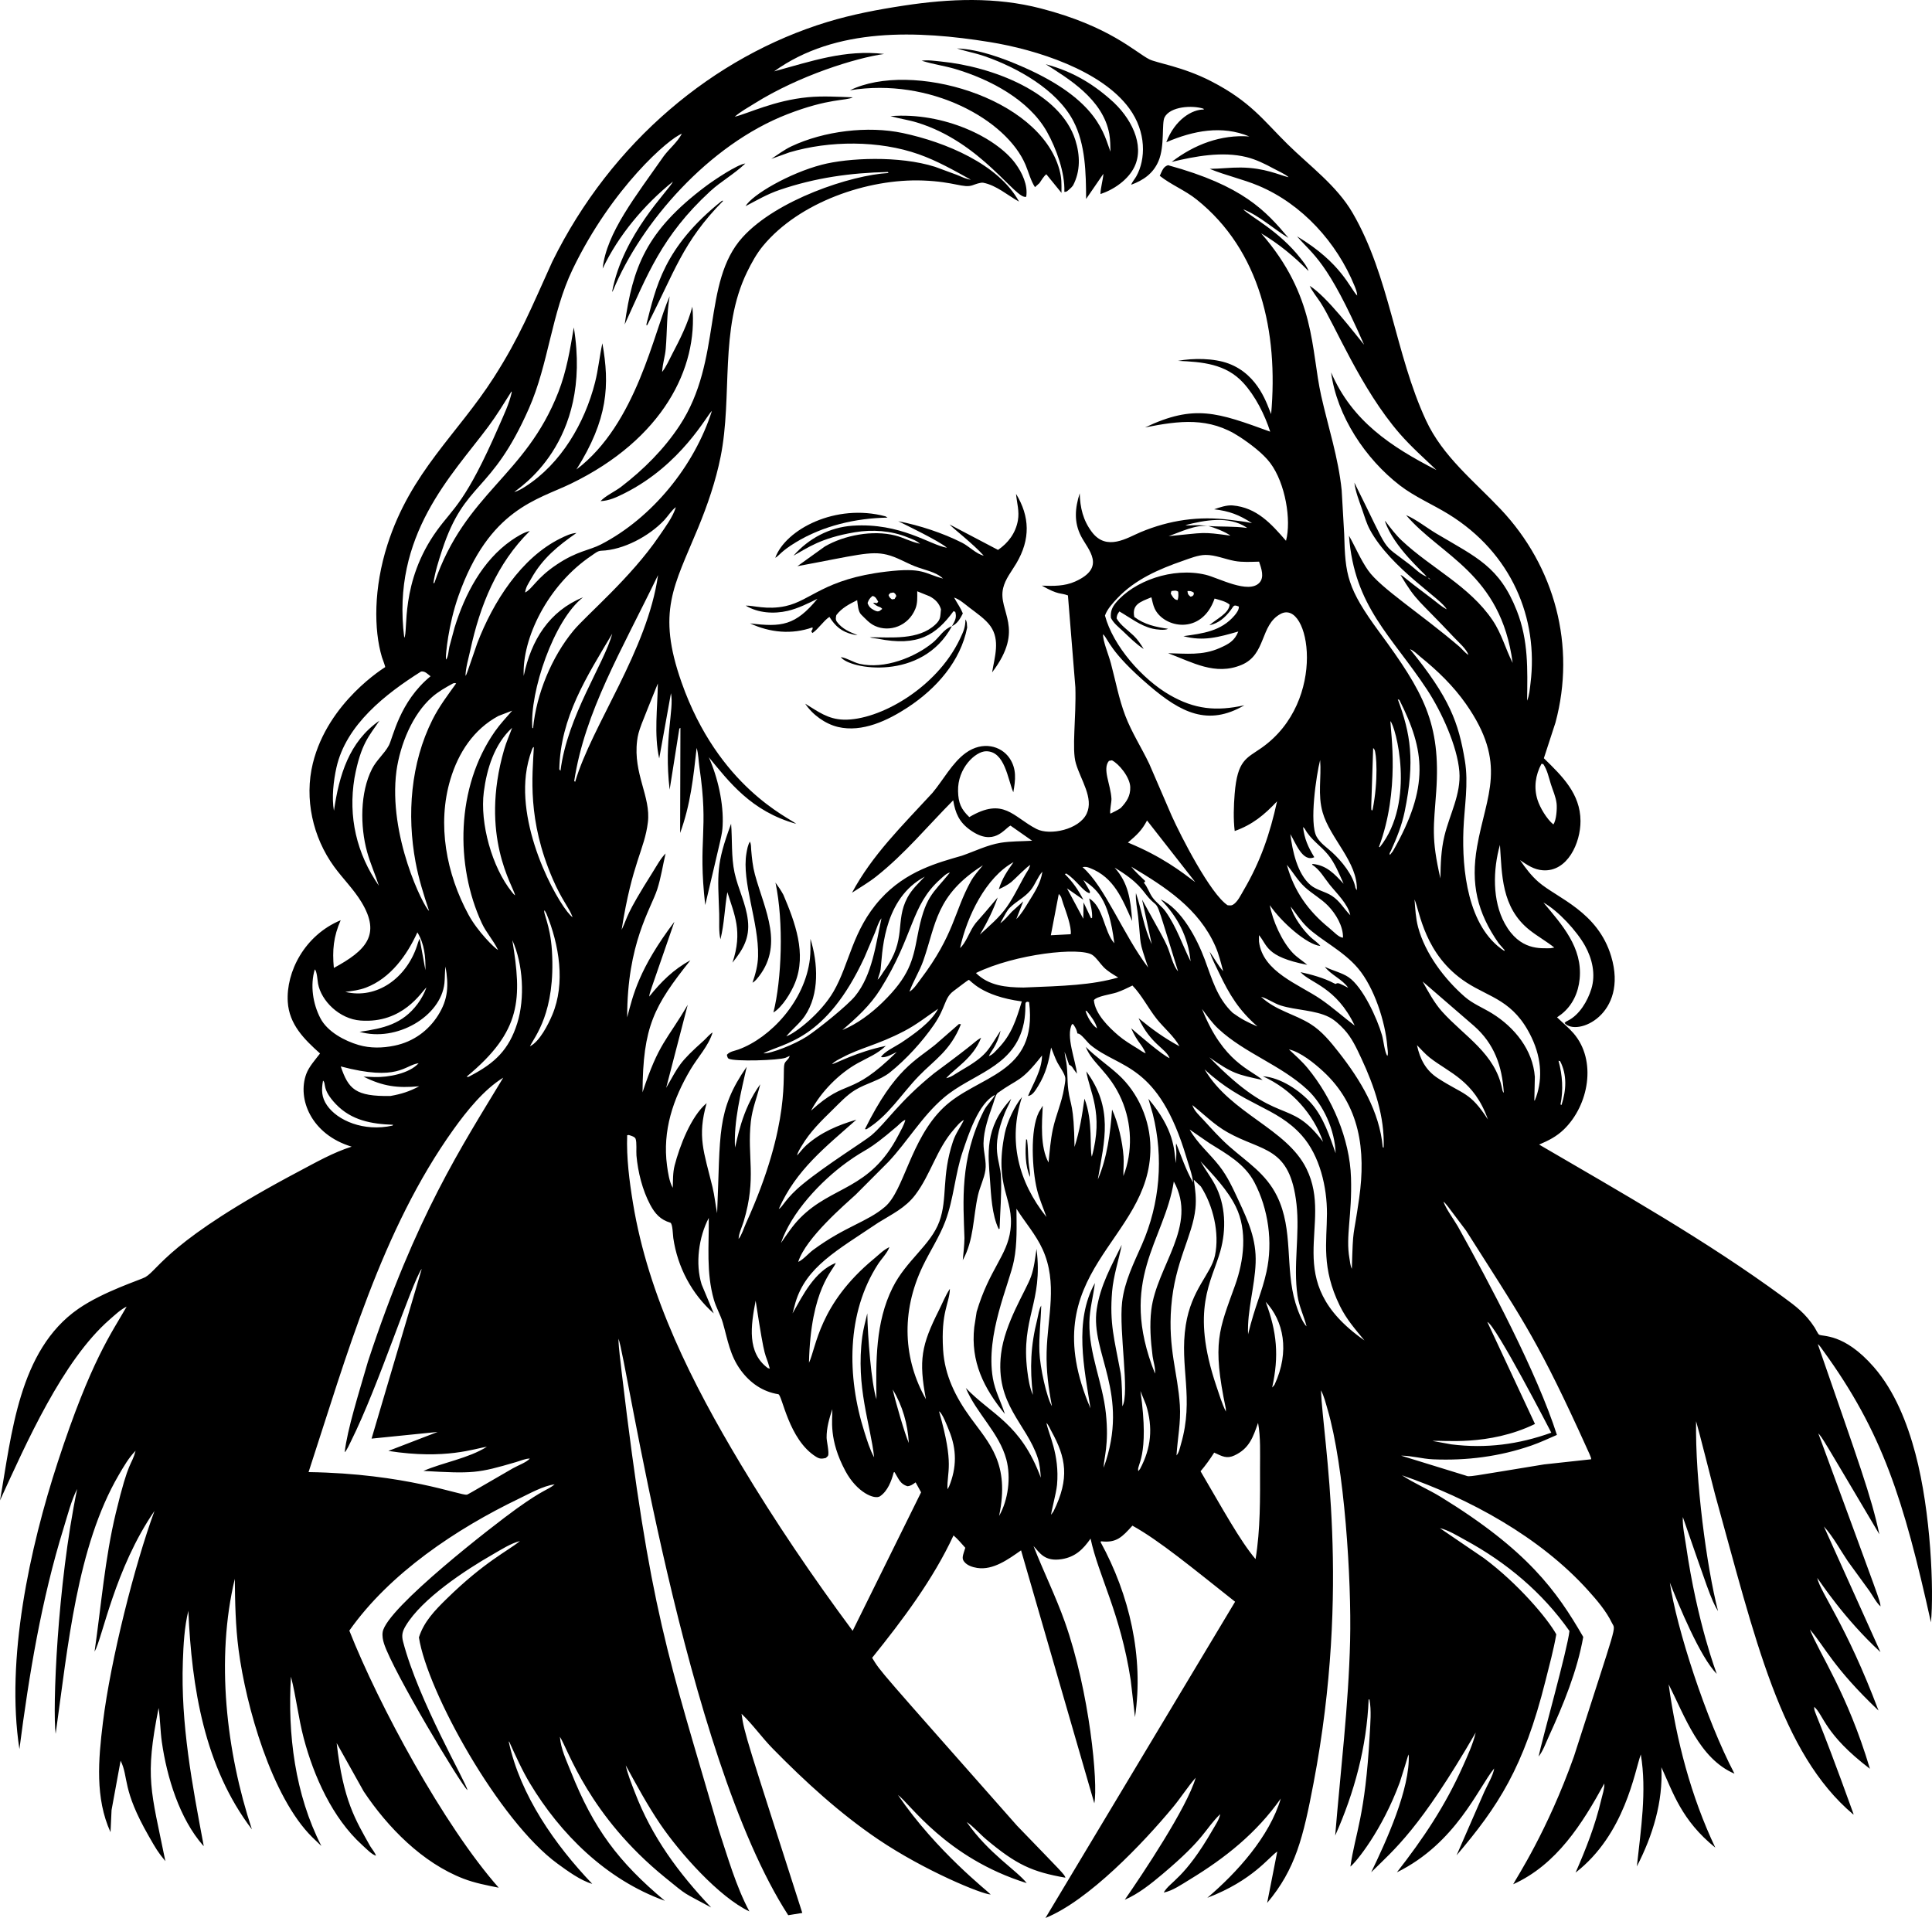 <?xml version="1.0" encoding="utf-8"?>
<svg version="1.1" id="Layer_1" xmlns="http://www.w3.org/2000/svg" xmlns:xlink="http://www.w3.org/1999/xlink" x="0px" y="0px"
	 viewBox="0 0 5000 4963.944" enable-background="new 0 0 5000 4963.944" xml:space="preserve">
<g>
	<path d="M4717.799,3494.884c153.939,211.786,208.558,384.863,279.492,703.916
		c7.714-81.891,0.342-283.816-40.275-436.853c-20.886-78.68-53.553-161.894-107.59-223.868
		c-77.894-89.345-133.447-77.853-141.898-84.041c-2.961-2.164-8.759-14.45-11.15-18.13
		c-24.159-37.155-48.998-55.288-81.564-79.174c-200.283-146.93-417.406-269.386-631.579-394.454
		c24.052-10.194,44.846-20.618,63.829-38.955c64.839-62.634,86.007-178.713,25.219-249.076
		c-12.579-14.558-28.792-27.789-42.635-41.299l11.088-7.957c28.705-22.531,43.946-55.656,47.406-91.618
		c7.814-81.256-45.601-139.903-93.762-197.528c38.327,21.338,86.478,73.848,107.672,111.939
		c18.727,33.654,28.005,73.951,16.29,111.795c-9.582,30.951-30.647,67.191-60.956,82.114
		c-4.513,2.226-4.642,1.938-8.333,6.055c31.882,36.252,165.55-22.17,120.734-172.483
		c-34.583-115.968-139.747-150.679-187.838-192.284c-19.113-16.537-33.752-36.168-48.074-56.833
		c18.871,12.584,35.845,24.695,59.311,26.258c63.514,4.24,97.4-70.816,97.129-127.7
		c-0.329-70.835-47.848-116.385-94.827-162.315l30.077-92.354c53.317-198.35-1.491-403.532-141.856-552.19
		c-69.478-73.576-149.793-136.315-193.241-229.969c-79.79-171.995-93.85-371.219-189.724-536.511
		c-41.217-71.057-110.834-121.392-168.53-178.194c-62.737-61.762-95.478-110.315-198.412-163.227
		c-72.929-37.485-140.885-46.916-159.714-56.625c-36.994-19.076-102.582-85.372-280.084-131.423
		C2576.571-8.569,2457.97-3.528,2339.24,14.482c-66.708,10.119-133.642,22.75-198.242,42.453
		c-292.779,89.299-558.807,309.558-711.683,620.255c-55.673,122.836-84.515,195.217-150.945,299.145
		c-94.013,147.075-215.282,244.737-275.653,433.28c-36.005,112.451-35.39,220.303-14.357,291.002
		c1.069,3.588,8.996,23.79,8.446,25.975c-0.109,0.436-148.075,89.401-187.226,249.236
		c-22.397,91.434-0.077,191.205,54.91,266.883c22.988,31.634,50.993,58.797,71.288,92.518
		c50.461,83.825,11.848,124.622-71.771,169.898c-4.292-45.966-0.936-81.106,17.678-123.479
		c-93.424,38.852-141.698,133.762-136.942,211.207c3.603,58.622,42.563,96.898,83.528,133.678
		c-12.101,15.869-28.648,34.066-35.624,52.932c-23.878,64.554,12.836,156.788,117.465,188.224
		c-47.632,14.928-91.86,40.275-135.842,63.541c-339.075,179.377-362.499,253.224-398.02,274.044
		c-11.671,6.845-108.85,37.173-173.839,82.33C47.938,3494.94,30.212,3713.493,0,3883.19
		c67.323-146.685,162.061-362.222,283.923-468.205c13.015-11.315,28.216-25.99,43.831-33.279
		c-38.738,68.184-91.939,138.169-178.232,402.226C76.609,4007.052,14.399,4294.783,50.245,4526.87
		c24.99-193.009,57.028-386.928,114.716-573.183c10.178-32.858,19.285-69.623,34.754-100.203
		c-52.019,250.896-63.925,570.634-55.697,633.949c31.636-226.025,55.387-485.136,163.136-669.737
		c12.515-21.441,26.155-45.267,43.756-62.971c-11.132,41.614-16.553,17.065-51.217,161.303
		c-28.225,117.439-37.75,239.289-54.99,358.62c19.988-33.179,52.019-214.711,155.103-364.131
		c-50.775,137.789-113.387,384.091-133.539,547.965c-11.75,95.545-20.416,195.398,19.764,283.43l2.669-57.249
		l23.44-127.818c21.822,44.642,2.393,72.314,72.967,195.466c19.177,33.472,23.043,40.448,42.873,64.57
		c-37.357-184.08-53.801-214.445-17.508-396.392c4.292,29.301,4.22,59.089,8.435,88.483
		c12.949,90.338,45.468,197.651,106.86,267.587l1.501,1.023c-29.918-159.113-59.763-315.188-54.032-477.946
		c1.527-43.375,3.907-88.421,14.183-130.691c8.651,198.068,41.237,403.877,164.48,565.622
		c-66.451-200.7-93.968-441.443-44.203-648.435c0.591,61.47,1.804,122.538,9.751,183.602
		c18.895,145.179,85.582,381.342,190.737,485.24l23.59,22.66c-68.338-133.267-87.84-289.702-78.783-438.308
		c13.457,52.304,19.138,106.67,32.981,159.082c26.026,98.553,74.445,206.899,150.904,276.31
		c11.687,10.607,25.191,25.056,36.235,28.067c-2.76-8.425-10.471-17.205-15.17-24.916
		c-37.899-67.832-69.558-116.957-86.658-266.559l69.962,125.057c62.005,93.094,152.107,184.996,258.144,225.811
		c29.501,11.36,60.39,17.174,91.279,23.358c-141.693-160.176-310.762-472.921-386.61-665.337
		c104.459-148.501,277.124-263.714,440.045-342.032c26.72-12.846,62.081-32.884,91.423-36.498
		c-20.288,16.385-25.489,10.642-98.528,62.925c-57.635,41.252-336.768,257.399-346.622,319.254
		c-1.573,9.9,0.493,20.891,3.562,30.298c23.68,72.577,199.273,365.502,215.787,378.848
		c-1.642-17.231-126.738-230.311-166.715-384.806c-4.195-16.213-1.404-26.438,7.001-40.465
		c42.218-70.42,154.471-144.23,225.348-184.78c21.461-12.281,46.187-28.421,70.234-34.513
		c-32.027,26.282-90.872,52.748-190.007,149.824c-29.743,29.126-58.668,58.853-71.406,99.566
		c21.497,139.625,207.178,475.309,359.067,585.886c25.224,18.361,59.691,43.581,89.542,51.95
		c-96.235-100.861-186.152-228.639-216.044-367.513l0.756-1.151c16.902,37.073,33.295,74.126,54.345,109.111
		c77.391,128.608,195.512,248.297,348.827,303.355c-120.437-100.71-184.84-187.191-243.15-333.987
		c-12.411-31.248-26.083-58.815-28.519-90.57c21.64,34.103,75.281,204.102,271.782,363.905
		c62.12,50.524,42.112,35.756,119.686,77.965c-84.895-89.917-153.258-182.07-197.759-298.682
		c-8.595-22.525-18.218-45.493-23.261-69.103c28.483,51.77,55.975,103.041,89.259,152.04
		c50.429,74.229,152.135,188.962,230.622,225.883c-35.022-65.845-56.154-141.24-79.605-211.921
		c-131.18-451.767-177.101-561-250.958-1184.211c-2.827-28.612-7.474-57.311-8.261-86.062
		c19.987,42.556,170.796,1077.276,439.403,1492.074l36.405-5.876c-142.309-444.476-150.247-464.243-157.247-515.451
		c30.904,29.75,52.022,60.841,80.952,90.35c83.476,85.152,173.306,167.378,272.245,234.375
		c119.817,81.119,269.706,142.835,291.655,142.946c-6.232-7.517-140.614-111.524-240.034-257.569
		c29.948,21.016,124.065,162.965,333.231,228.144c-25.204-32.636-98.477-76.273-155.356-158.229
		c17.966,12.034,33.737,30.895,50.474,44.964c78.062,65.623,118.92,84.141,204.992,99.247
		c-1.864-8.302-6.981-12.086-125.115-134.51c-363.385-411.681-351.811-396.5-375.054-434.556
		c78.202-97.037,158.08-203.223,210.61-316.761c11.181,9.402,20.686,21.148,30.498,31.954
		c-6.573,20.853-9.737,27.105-2.95,35.916c7.726,10.024,21.811,14.362,33.685,16.233
		c41.602,6.554,81.471-23.024,113.589-45.488l189.581,654.65c10.168-51.214-12.104-288.629-76.341-469.557
		c-23.698-66.739-55.312-130.321-81.034-196.32c15.996,17.23,28.379,41.169,73.272,33.943
		c34.776-5.598,55.198-25.435,74.393-53.106c20.658,96.675,77.27,192.807,103.879,366.187l11.083,95.855
		c23.122-155.88-14.224-316.468-89.131-453.235l1.496-1.856c40.057,4.842,54.549-11.387,80.983-40.45
		c69.154,38.158,154.253,108.624,265.722,196.875l-490.756,818.481c111.723-45.183,253.268-194.149,329.962-286.643
		c20.511-24.741,37.808-52.299,58.797-76.408c-21.905,76.741-138.115,250.416-183.53,315.903
		c36.014-15.643,68.162-41.582,97.967-66.683c112.105-94.416,107.804-114.609,149.017-154.908
		c-2.632,14.249-12.018,27.527-19.226,40.054c-74.048,128.654-110.358,133.687-126.964,162.84
		c22.603-4.22,47.375-21.539,67.016-33.469c92.642-56.268,173.188-120.622,235.968-209.819
		c-29.331,98.733-113.429,191.672-190.146,256.926c117.54-44.829,159.667-105.82,181.012-119.752l-26.134,132.963
		c73.798-87.556,93.418-170.389,120.03-309.935c97.539-511.488,24.439-884.953,19.174-1016.785
		c7.932,14.589,12.178,32.616,16.866,48.5c44.126,149.481,62.383,441.221,58.597,599.78
		c-4.01,168.145-24.803,336.547-38.636,504.199c49.709-111.404,81.821-230.268,86.612-352.627l2.026,0.473
		c5.562,27.158,2.257,63.192,0.73,90.987c-11.705,212.791-37.244,253.11-49.976,341.343
		c14.418-11.008,82.004-93.436,127.977-218.444c23.292-72.597,19.323-65.259,22.942-71.694
		c4.474,87.65-59.128,226.648-97.068,304.846c61.272-60.451,125.68-111.628,270.533-361.637
		c-7.33,30.477-21.055,59.963-33.825,88.514c-45.493,101.699-102.069,185.982-170.201,273.288
		c153.024-75.264,210.753-219.141,251.78-268.868c-2.544,18.1-17.971,43.226-25.476,60.226l-71.884,164.701
		c107.278-126.324,173.861-226.833,230.062-451.549c10.008-40.024,21.019-79.786,28.011-120.482
		c-22.236-40.471-98.799-131.372-187.576-197.358l-113.672-77.405c21.559,4.76,45.915,20.053,65.459,30.658
		c106.649,57.871,199.882,135.842,269.88,235.495c-5.168,47.981-70.605,279.908-79.893,324.991
		c11.448-14.239,18.758-35.325,26.437-52.083c37.438-81.662,73.35-168.685,89.141-257.527
		c-68.96-119.415-144.226-224.268-368.012-361.91c-32.966-20.274-68.995-35.166-101.257-56.498
		c174.668,60.046,357.387,159.735,481.997,298.178c22.865,25.399,46.567,53.019,61.511,83.954
		c9.801,20.302,16.771-13.52-98.461,346.021c-68.599,193.041-148.565,313.665-157.103,330.342
		c112.504-50.757,178.966-156.686,235.886-260.791c0.858,12.558-5.028,29.439-7.927,41.823
		c-15.57,66.527-39.202,126.46-66.456,188.825c127.897-99.269,152.845-261.764,168.767-305.843
		c16.007,94.179-0.083,195.637-10.179,289.784c40.857-79.122,67.978-166.993,63.444-256.602
		c30.038,64.673,51.572,136.948,139.512,207.978c-62.94-132.594-100.717-277.596-120.729-422.64
		c41.684,82.284,79.425,192.531,170.381,231.26c-73.907-140.654-150.366-378.289-167.24-494.437
		c22.088,56.135,78.479,193.713,121.413,236.082c-0.132-0.443-50.511-130.913-79.528-332.101
		c-3.377-23.44-9.535-50.279-8.286-73.802c60.843,174.618,73.284,215.613,91.12,243.617
		c-29.586-115.448-59.347-338.585-56.828-491.589c3.264,9.206,46.641,179.887,48.994,189.077
		c104.401,376.091,169.807,669.82,357.521,828.434l1.213-0.201c-100.063-277.562-101.841-259.561-102.152-278.089
		c24.986,21.192,25.697,69.952,144.334,160.373c-58.887-196.973-130.738-297.484-155.432-360.691
		c39.775,46.079,59.39,97.415,177.644,209.978c-84.489-224.155-149.685-303.734-158.687-343.296
		c9.228,11.455,68.31,103.898,163.755,192.058l-146.432-325.228c23.878,26.109,42.183,60.817,62.086,90.2
		l56.037,77.045c7.649,10.754,18.521,31.552,28.534,39.612c-2.371-18.232,4.993,4.471-161.123-447.853
		c11.69,12.879,7.37,6.998,158.044,261.291c-21.773-101.016-51.98-181.554-159.406-492.319
		C4709.553,3482.295,4713.949,3489.728,4717.799,3494.884z M4037.519,2746.365
		c18.497,35.633,16.027,75.2,3.701,113.455l-2.642-1.311c7.649-37.505,4.904-76.439-5.151-113.09
		L4037.519,2746.365z M3971.993,2848.228h-1.162l1.321-61.187c-5.032-69.885-52.68-128.347-110.541-164.161
		c-23.116-14.306-50.053-24.988-70.645-42.928c-52.582-45.801-102.604-111.836-120.915-180.23
		c-6.194-23.142-7.443-48.032-9.268-71.833c13.698,30.64,25.413,144.113,134.526,215.006
		c60.998,39.646,122.376,45.856,168.32,141.985C3991.4,2742.977,3992.026,2800.305,3971.993,2848.228z
		 M3849.213,3421.391c21.022,6.207,165.254,286.122,165.523,286.571c-84.735,30.406-169.049,41.489-258.622,30.206
		l-48.86-8.836c24.293-2.869,144.85,14.652,265.254-43.946L3849.213,3421.391z M3721.215,2790.516
		c-31.747-20.593-46.331-49.636-54.149-85.543c10.646,10.743,21.143,22.88,33.012,32.241
		c50.098,39.521,114.861,58.575,150.657,160.182C3804.08,2825.248,3788.514,2834.189,3721.215,2790.516z
		 M3731.938,2617.909c-19.863-22.099-35.937-51.888-50.284-77.749l132.928,114.905
		c52.608,46.259,72.877,103.858,77.2,172.602l-1.429-0.643c-2.123-4.992-1.706-3.192-2.534-7.541
		C3870.094,2726.358,3790.206,2682.725,3731.938,2617.909z M3791.038,1968.307
		c-16.326-97.915-39.031-161.905-141.959-288.098c9.695,3.284,19.75,13.972,27.866,20.531
		c43.802,35.382,84.515,74.85,116.915,121.13c109.296,156.125,52.282,235.101,28.843,369.081
		c-16.912,96.682,0.149,170.582,55.933,250.516l15.596,17.96l-1.285,1.594
		c-94.883-61.855-109.579-210.795-105.621-313.266C3789.651,2087.643,3801.067,2028.492,3791.038,1968.307z
		 M3958.746,2407.257c20.413,16.157,43.432,28.91,63.768,45.154l-10.05,1.753
		c-24.857-0.225-78.96,6.817-118.015-63.778c-32.796-59.27-30.648-140.186-12.599-203.691
		C3887.273,2261.731,3884.654,2348.618,3958.746,2407.257z M3989.25,1976.918l4.662,0.529
		c10.775,15.997,14.044,34.056,19.76,52.16c5.207,16.496,12.753,32.508,14.769,49.857
		c1.496,12.862-0.483,43.751-8.389,54.237c-17.015-13.869-34.498-43.206-40.99-63.685
		C3969.037,2038.382,3973.731,2005.699,3989.25,1976.918z M1263.74,1104.07c21.621-29.028,40.666-60.4,59.999-90.992
		l0.704,2.01c-6.523,29.856-21.081,59.84-33.243,87.799c-86.357,198.518-117.008,210.118-160.285,269.947
		c-96.668,133.668-73.854,263.946-84.71,277.663C1012.403,1384.339,1169.367,1230.797,1263.74,1104.07z
		 M1325.842,2433.212c28.01,61.634,33.012,150.477,12.815,214.98c-21.503,68.677-58.051,103.144-120.467,135.78
		c-4.601,2.298-5.495,4.215-10.579,2.57C1350.848,2668.147,1350.559,2584.689,1325.842,2433.212z M1324.921,2308.812
		c-51.759-64.174-83.224-178.251-72.835-259.162c7.685-59.83,27.363-123.927,73.319-166.078
		c-6.801,18.804-15.051,36.801-20.618,56.057c-64.835,224.175,24.337,354.598,28.283,377.583
		C1329.841,2315.197,1327.292,2311.753,1324.921,2308.812z M1281.14,1892.593
		c-101.707,144.87-103.151,347.877-34.215,496.606c11.471,24.742,28.481,42.039,42.188,69.618
		c-9.176-4.688-53.129-48.154-76.49-91.228c-57.388-105.806-82.042-233.928-46.871-351.007
		c20.577-68.486,60.015-129.051,124.066-163.585l35.726-13.746C1310.554,1856.667,1294.341,1873.795,1281.14,1892.593z
		 M1119.267,1862.578c-56.458,112.376-66.544,245.987-43.823,368.485c8.009,43.18,21.102,84.844,34.991,126.415
		c-14.073-9.97-106.449-194.861-84.432-362.193c9.622-68.265,41.163-146.107,91.845-190.902
		c16.316-14.424,35.654-25.291,54.69-35.654c5.66-1.182,3.002-1.326,7.983,0
		C1158.401,1799.494,1136.395,1828.486,1119.267,1862.578z M917.293,2013.939
		c16.524-89.971,38.788-109.704,64.569-148.622c-78.396,54.163-104.244,140.954-117.624,233.074
		c-6.174-33.922-1.038-77.878,6.313-111.194c24.623-111.589,127.705-191.518,219.354-249.313
		c10.096-1.29,16.398,6.41,24.355,12.348c-80.832,66.186-97.186,159.225-107.975,179.135
		c-11.592,21.405-31.856,37.798-43.391,60.401c-31.275,61.285-30.966,149.043-12.944,214.615
		c8.23,29.928,21.122,58.396,30.586,87.99C922.649,2208.882,900.905,2114.199,917.293,2013.939z M947.164,2556.007
		c63.14-24.073,106.027-83.579,133.005-142.962c18.305,29.692,21.544,63.912,20.793,97.88l-14.944-81.621
		c-3.136,6.045-4.811,12.517-6.945,18.943c-27.47,82.692-103.493,138.551-185.397,118.904
		C912.111,2564.705,929.707,2562.664,947.164,2556.007z M829.385,2635.654
		c-19.724-37.572-27.034-85.511-14.732-126.697c5.639,3.773,7.099,29.563,8.487,37.068
		c8.145,43.931,54.68,91.191,110.181,95.279c109.26,8.066,157.253-74.174,170.34-85.707
		c-5.654,15.421-12.954,29.177-22.778,42.363c-39.258,52.71-88.241,63.464-150.246,72.491
		c95.807,27.431,210.224-40.043,219.514-125.51c1.573-14.507,0.699-28.884,2.786-43.442
		c8.281,48.253,7.603,84.221-19.677,126.995c-24.171,37.904-62.362,67.595-112.551,77.822
		c-30.427,6.359-62.524,6.986-92.529-1.763C891.755,2693.926,847.593,2670.342,829.385,2635.654z M1084.928,2811.386
		c-25.872,13.756-45.981,20.048-74.66,25.183c-90.704,1.391-108.484-17.988-128.399-76.516
		c149.34,39.531,164.441-3.217,201.604-8.327c-24.759,27.198-78.839,36.688-113.862,35.819l-28.848-1.11
		C991.464,2811.684,1028.111,2816.578,1084.928,2811.386z M846.277,2860.683
		c-14.234-20.747-14.732-39.679-10.281-63.86c9.075,7.131-4.328,21.309,33.182,60.734
		c40.101,42.152,92.467,51.657,148.318,53.487l-1.928,2.19C941.545,2929.646,873.278,2900.049,846.277,2860.683z
		 M1327.266,3800.213c-125.102,72.466-116.287,67.624-119.449,68.153c-16.091,2.684-158.961-54.766-409.259-58.396
		c98.101-299.799,189.125-627.427,375.553-887.493c33.696-46.999,78.362-102.763,128.27-133.359
		c-107.552,178.484-226.049,357.151-350.092,734.558c-24.908,86.044-53.197,175.136-60.262,234.601
		c3.871-1.116,14.116-23.883,16.357-28.37c71.881-144.195,155.488-406.033,182.79-445.844l-0.386,2.252
		l-129.19,437.002l171.018-17.298l-127.546,49.138c149.236,23.334,224.279-6.713,254.983-10.744
		c-48.747,30.39-111.872,39.988-164.3,62.519c128.351,7.322,140.779,6.194,239.757-22.916
		c10.708-3.146,24.669-9.242,35.768-9.088C1361.825,3785.276,1340.806,3792.482,1327.266,3800.213z M1484.096,1632.141
		c-56.293,67.936-96.101,164.393-104.449,252.248h-1.933c-7.392-93.098,55.3-279.421,131.159-338.469
		c-87.132,35.437-134.347,110.531-153.495,203.362c-4.629-96.029,61.499-234.984,176.272-311.754
		c7.526-5.027,14.984-11.87,24.289-12.173c57.805-1.897,123.87-37.664,163.025-79.014
		c9.196-9.71,19.606-26.592,30.17-33.716c-7.932,25.929-27.974,52.289-43.288,74.845
		C1632.351,1495.737,1517.668,1591.637,1484.096,1632.141z M1584.433,1640.134
		c-20.351,76.996-116.292,213.356-133.888,354.775l-3.1-3.938
		C1450.539,1856.029,1517.9,1752.294,1584.433,1640.134z M1429.186,2626.869
		c-10.343,24.427-32.678,68.975-57.681,81.05c11.585-24.346,66.827-86.738,56.859-247.606
		c-4.271-68.905-24.901-100.749-18.86-104.136l4.688,8.528C1446.92,2444.747,1464.033,2544.519,1429.186,2626.869z
		 M1361.039,2005.19c2.694-23.004,7.896-43.483,15.674-65.238c1.614-3.357,1.578-4.868,4.92-6.729
		c-3.81,75.497-17.292,188.407,48.629,341.281c24.57,56.973,41.735,72.654,51.703,99.427
		C1454.135,2355.419,1342.189,2166.197,1361.039,2005.19z M1488.492,2023.413l-2.467-1.994
		c27.788-180.229,121.474-335.431,217-533.036C1675.636,1683.533,1531.888,1876.657,1488.492,2023.413z
		 M1608.769,2406.45c27.368-174.764,59.199-206.478,67.957-278.31c8.078-66.211-38.392-125.61-27.892-210.934
		c3.41-27.696,9.935-39.175,53.666-148.288c-0.653,62.668-10.312,132.254,3.526,193.986l30.411-168.818
		c8.707,43.237-18.771,117.913-3.413,249.652l25.07-158.054l2.843-1.912l-0.786,272.091
		c26.746-72.656,34.282-143.718,42.738-220.131c4.729,15.072,4.837,33.922,7.176,49.785
		c24.965,169.148-4.554,184.251,15.056,356.862c42.915-183.486,43.772-181.511,45.056-205.691
		c3.013-56.566-12.676-125.33-35.793-176.858c51.841,62.511,109.221,140.063,226.294,172.422
		c-18.112-15.71-201.486-94.993-296.909-366.398c-64.523-183.522-19.503-248.311,42.815-399.368
		c24.458-59.28,45.745-121.32,58.349-184.275c31.542-157.52-3.742-330.168,68.538-478.296
		c11.458-23.487,24.628-47.524,41.36-67.726c93.279-112.627,270.461-174.401,414.044-168.967
		c82.481,3.139,104.593,20.726,128.492,12.147c6.426-2.308,20.578-7.701,27.337-6.38
		c34.328,6.724,62.632,32.436,92.58,48.845c-53.055-97.004-189.985-153.811-300.615-177.419
		c-91.038-19.429-204.524-5.258-288.509,34.319c-18.079,8.523-35.341,21.518-52.037,32.539l46.542-16.768
		c103.73-31.002,232.57-31.506,335.051,4.786c47.668,16.876,90.822,41.422,134.845,65.834
		c-12.625-1.743-23.965-7.572-35.675-12.358l-56.936-21.019c-93.251-29.457-225.306-23.146-293.269-5.393
		c-84.629,22.116-180.082,77.779-197.225,107.287c29.727-15.621,56.124-31.166,88.272-42.131
		c92.143-31.444,182.924-44.182,280.063-46.367l1.609,2.617c-96.5,5.204-290.008,69.287-377.902,166.618
		c-105.477,116.792-51.263,317.659-162.531,486.782c-40.394,61.388-93.3,114.134-151.454,158.748
		c-15.838,12.142-40.234,23.06-53.363,37.114c22.127-0.964,41.287-9.889,62.38-20.505
		c147.148-74.046,213.365-202.928,225.867-213.057c-45.092,141.949-154.399,276.928-287.023,345.527
		c-30.745,15.9-61.524,16.541-115.249,52.644c-52.468,35.243-62.05,62.452-81.189,71.843
		c2.55-15.405,6.824-19.912,16.079-36.358c29.429-52.304,68.626-84.067,116.91-117.732
		c-14.357,0.817-28.632,7.809-41.401,14.09c-102.046,50.186-174.4,164.622-215.19,270.739
		c-28.904,83.553-27.181,80.73-30.622,84.921c0.421-21.127,7.962-45.627,12.476-66.507
		c25.003-115.717,68.785-224.315,153.952-308.31c-15.277,3.09-34.945,15.457-47.775,24.397
		c-75,52.232-120.529,139.692-146.833,225.163l-13.586,50.315c-2.118,9.69-2.647,24.875-8.24,32.852
		l-0.704-2.57c-0.839-9.358,6.07-87.12,32.421-161.925c79.422-225.385,204.479-248.737,291.069-290.694
		c238.128-115.417,329.527-299.712,314.268-458.181c-11.396,43.442-31.244,82.983-52.022,122.513
		c-8.101,15.411-15.457,32.848-26.206,46.526c1.898-25.827,7.71-39.337,9.438-60.468
		c3.732-45.657,2.37-90.133,10.086-135.477c-40.685,91.075-85.391,330.667-241.294,448.383
		c82.006-130.272,86.372-218.818,67.176-326.723c-7.367,33.727-10.451,67.731-18.994,101.452
		c-26.515,104.675-87.948,210.276-180.569,269.51c-8.867,5.67-18.382,11.324-28.55,14.183
		c7.332-8.322,203.482-124.975,154.178-426.109c-9.602,57.203-18.716,112.9-39.962,167.369
		c-85.336,218.726-240.429,259.362-321.012,494.303h-2.421c4.22-28.632,13.53-57.902,22.572-85.429
		c59.412-180.792,126.264-143.284,224.788-366.819c50.829-115.301,58.036-245.679,113.055-359.946
		c101.971-211.761,249.985-339.336,282.644-350.814c-12.656,23.157-31.528,37.587-46.706,57.694
		c-71.519,102.578-148.947,199.208-158.234,291.233c40.677-85.995,107.739-165.503,181.809-225.101
		c-8.94,21.325-129.825,136.118-157.499,285.558c2.534-3.28,1.897-1.974,3.285-5.331
		c71.124-172.391,246.047-375.386,450.614-454.646c108.528-42.057,152.507-34.307,169.101-43.603
		c-38.446-1.414-77.945-3.938-116.334-0.266c-86.906,8.311-153.893,41.928-189.267,50.459
		c15.062-13.274,34.138-23.616,51.142-34.278c115.421-72.372,262.205-117.873,335.586-128.182
		c-101.478-11.938-188.486,18.917-284.741,45.048c159.463-115.002,372.561-105.739,557.562-75.908
		c122.315,19.723,289.934,73.567,361.601,171.811c44.456,60.939,42.944,131.513,18.095,175.896
		c-3.963,7.074-10.579,14.1-13.154,21.652c31.614-11.679,56.925-28.982,70.738-61.378
		c16.541-38.803,7.674-97.963,15.683-113.25c14.656-27.974,70.835-31.769,100.737-22.208l0.771,2.216
		c-30.053-0.746-74.95,25.982-97.098,84.597c70.195-30.114,144.106-44.454,214.913-14.928
		c-73.622-5.451-142.864,21.065-201.075,65.875c60.992-14.753,131.252-27.872,193.472-12.559
		c24.654,6.071,48.254,17.674,70.44,29.784c11.268,6.148,26.386,12.594,36.456,20.326l2.262,2.169
		c-25.082-6.044-61.485-24.565-123.675-25.214c-26.998-0.278-53.559,3.269-80.474,3.393
		c41.309,17.22,85.486,26.504,126.733,43.895c112.638,47.493,202.278,146.704,248.146,259.131
		c3.259,7.988,6.626,16.295,6.873,24.998c-18.196-17.123-39.496-83.971-155.725-153.341
		c42.23,49.193,77.976,62.176,173.557,280.603c-25.178-30.436-97.043-125.71-140.849-152.497
		c7.505,15.622,18.696,28.833,28.154,43.268c36.038,54.999,104.308,223.927,205.202,339.626
		c29.224,33.511,62.663,63.176,94.78,93.865c-117.665-60.272-218.465-126.805-272.63-252.752
		c14.846,112.854,88.956,224.006,178.128,292.637c38.204,29.404,84.885,49.128,125.931,74.439
		c163.113,100.591,232.948,269.814,211.962,437.87c-1.866,14.969-2.997,30.797-8.806,44.82
		c1.095-81.143,3.793-155.618-26.658-232.997c-44.905-114.082-103.744-137.632-207.793-199.43
		c-25.754-15.293-51.472-36.24-78.772-47.976c89.452,105.46,245.273,151.103,275.873,382.544
		c-18.989-37.145-28.108-75.138-52.032-110.52c-60.174-88.987-158.296-134.228-234.74-205.984
		c-16.013-15.031-29.264-32.889-42.671-50.217l-1.198-0.077c23.393,68.158,102.087,134.373,108.037,143.579
		c-18.501-7.493-27.749-18.895-43.524-31.141c-78.946-61.298-46.267-17.303-143.538-212.261
		c2.833,23.394,12.214,46.845,19.894,68.996c6.107,17.606,11.443,36.446,20.31,52.911
		c53.853,100.036,187.997,180.47,198.541,206.092c-15.998-8.978-22.038-15.549-35.953-26.011
		c-88.911-66.719-71.174-56.901-83.517-63.264c42.382,70.901,44.863,61.888,139.261,162.491
		c10.964,11.684,31.84,29.635,36.708,44.82c-8.117-4.868-16.213-14.918-23.312-21.4
		c-102.462-87.424-204.155-151.536-236.431-197.574c-19.338-27.584-32.832-60.303-49.451-89.676
		c13.743,184.409,110.79,259.542,202.257,398.716c37.45,56.977,78.16,146.398,83.42,211.788
		c4.688,58.247-25.276,111.024-38.595,166.31c-8.878,36.868-9.905,72.506-10.446,110.207
		c-24.212-105.032-17.217-134.618-10.883-224.788c12.401-176.679-32.753-257.2-147.064-412.559
		c-83.671-113.713-88.448-148.431-91.084-254.217l-6.508-113.116c-8.605-84.36-34.59-162.228-52.993-244.296
		c-26.952-120.215-13.234-257.724-155.376-420.625c46.331,27.564,84.792,59.614,122.606,97.633
		c-3.84-11.988-12.199-21.919-19.817-31.768c-55.507-71.789-130.103-108.602-149.295-127.905
		c42.311,16.32,78.284,50.731,117.239,73.925c-59.234-70.281-117.413-134.904-311.703-188.183
		c-11.941,3.814-14.478,12.313-21.477,27.507c29.645,23.405,65.402,37.309,95.222,61.125
		c165.237,131.941,211.919,343.411,193.05,555.505c-9.584-20.732-30.7-101.335-110.592-130.948
		c-37.495-13.9-91.249-14.234-130.501-6.801c62.688,2.653,123.701,7.515,168.921,56.808
		c31.419,34.246,55.584,82.53,69.797,126.492c-136.61-49.647-195.774-71.84-323.871-10.996
		c88.827-17.621,165.734-27.666,245.108,24.566c26.093,17.169,59.953,42.327,78.737,67.371
		c39.578,52.753,55.01,148.668,40.872,201.45c-38.389-44.213-75.74-86.088-138.202-91.531
		c-14.861-1.29-33.865,5.007-47.739,10.024c39.319,4.467,64.899,14.44,97.957,35.87
		c-19.472-4.426-37.664-6.029-57.29-8.585c-80.063-10.425-156.487,0.797-230.705,31.753
		c-34.725,14.48-88.026,50.573-126.394-0.231c-22.849-30.252-30.55-63.012-31.48-100.265
		c-12.234,38.317-15.524,74.588,3.645,111.523c18.023,34.728,66.238,80.235-15.376,116.843
		c-27.445,12.317-56.838,11.87-86.262,10.677c44.306,25.306,47.202,17.655,67.469,25.312l19.261,237.968
		c2.426,78.27-9.792,159.917,1.29,196.654c12.439,42.876,46.965,89.846,27.887,130.254
		c-19.477,41.257-95.231,57.248-129.664,39.618c-61.404-31.44-84.633-83.589-174-30.782
		c-21.59-20.726-28.386-36.79-29.136-67.155c-1.474-59.782,45.144-102.976,72.471-103.237
		c48.868-0.47,56.127,72.833,70.517,106.136c5.701-31.47,9.232-60.601-10.055-88.683
		c-21.542-31.352-69.23-44.713-112.941-13.17c-35.058,25.296-58.617,70.615-86.324,103.519
		c-80.112,86.935-155.725,160.719-208.102,258.324c20.948-13.663,43.309-26.658,62.878-42.162
		c73.966-58.622,132.958-130.558,198.998-197.004c5.495,33.218,15.421,56.407,43.699,76.655
		c61.898,44.347,88.457-3.299,104.517-11.201l56.041,39.212c-26.571,1.532-55.265,0.998-81.425,5.238
		c-34.169,5.546-67.551,22.202-100.126,33.439c-61.397,17.885-144.784,39.003-211.299,112.767
		c-72.937,80.899-79.646,167.452-121.171,238.934c-32.954,56.739-98.781,107.953-122.23,115.82
		c15.01-18.305,34.395-32.889,47.832-52.505c38.754-56.586,34.143-137.343,14.712-199.877
		c-0.134,16.994,0.602,34.842-1.373,51.703c-12.804,109.48-101.922,204.476-184.774,234.714
		c-10.836,3.948-22.202,4.786-30.164,13.777c1.064,3.465,1.244,8.045,4.627,9.942
		c14.573,8.168,129.596,4.451,147.377-2.313l10.528-4.791c-1.629,8.723-10.79,12.394-13.391,20.423
		c-7.348,22.67,19.809,149.807-99.772,413.088c-5.505,12.127-10.78,30.154-19.035,40.229
		c0.37-13.998,9.243-32.138,13.309-45.745c33.872-113.279,8.306-166.457,18.392-257.836
		c3.818-34.607,16.079-62.915,24.335-96.697c-48.932,67.094-60.241,147.993-65.304,163.713
		c-3.542-68.08,15.473-143.121,30.293-209.145c-79.145,114.279-67.601,173.108-76.573,379.079
		c-4.493-22.443-6.503-45.036-11.915-67.33c-22.468-92.567-39.948-130.292-15.216-217.508
		c-40.609,33.942-70.096,111.831-82.864,161.39c-4.765,18.501-4.179,38.703-4.765,57.763
		c-8.887-14.887-12.613-40.367-14.913-57.64c-12.024-90.241,15.39-172.047,61.079-249.071
		c18.606-31.358,46.114-60.107,56.879-95.278c-6.569,3.146-16.393,15.092-22.263,20.356
		c-65.228,58.447-63.931,63.915-97.89,122.888l55.8-214.99c-54.243,93.121-74.775,97.898-116.961,226.607
		c0.905-170.464,29.5-223.237,123.839-341.728c-43.673,23.45-75.966,55.785-106.403,93.809
		c1.253-11.086-3.309,4.294,65.043-193.595c-92.525,122.756-106.957,189.795-122.22,247.514
		c-0.299-191.976,61.101-279.842,77.796-331.422c9.633-29.763,14.424-62.287,21.61-92.781
		c-13.026,13.062-22.721,31.491-32.575,47.107C1615.852,2373.499,1626.539,2369.846,1608.769,2406.45z
		 M3702.293,1500.113c-2.997-0.884-4.909-3.115-7.253-5.115C3698.289,1495.733,3699.836,1497.934,3702.293,1500.113z
		 M3598.332,1866.397c12.742,11.418,66.994,207.872-27.609,326.42l-1.856-1.285
		C3623.212,2045.842,3599.061,1896.103,3598.332,1866.397z M3552.392,2095.123l-1.974,3.028
		c-2.693-6.892-2.347,14.748,3.336-162.357l3.187,3.938C3562.266,1948.797,3567.523,2019.231,3552.392,2095.123z
		 M3195.411,2150.784c46.136-16.542,76.234-41.406,109.595-76.829c-18.259,83.774-42.861,155.762-86.509,230.072
		c-7.012,11.931-15.653,30.704-27.903,37.675c-4.544,2.585-8.389,1.419-13.458,1.234
		c-44.542-28.968-121.07-178.723-144.915-231.825l-57.825-133.884c-19.909-41.89-45.565-81.4-62.112-124.826
		c-16.871-44.275-25.003-89.603-37.155-135.066c-6.5-24.319-21.292-58.877-20.444-75.807
		c13.85,12.231,15.317,43.814,119.814,133.149c81.352,69.538,151.696,105.789,245.93,50.639
		c-72.666,16.172-128.882,10.615-193.652-26.849c-70.121-40.563-146.139-126.311-167.107-205.305
		c5.547-16.491,20.603-32.812,32.385-45.252c45.755-48.321,107.508-75.067,169.307-96.476
		c17.966-6.225,39.114-14.964,58.401-15.211c24.962-0.319,50.891,11.057,75.257,15.565
		c20.546,3.799,42.65,2.288,63.48,1.84c6.124,18.026,13.975,40.188,1.028,54.355
		c-28.005,30.632-106.706-12.692-139.261-20.423c-86.091-20.455-186.218,16.648-232.658,72.722
		c-9.972,12.039-14.085,23.291-12.584,38.81c7.079,14.039,18.85,22.865,30.051,33.413
		c17.951,16.902,34.03,33.567,54.849,47.246c-7.582-12.373-15.437-24.32-25.898-34.441
		c-13.971-13.519-35.089-27.846-44.264-44.933c0.977-9.104,2.164-10.697,7.217-17.904
		c27.512,15.889,54.227,37.171,85.825,44.573c9.315,2.179,31.912,5.207,40.116,0.344
		c-31.866-4.652-61.028-10.831-87.388-30.653c-6.557-32.516,15.445-39.077,44.255-50.86
		c2.318,9.515,4.333,20.135,8.435,29.044c23.285,50.527,121.933,70.143,155.119-25.79
		c12.183,3.593,29.522,7.269,38.934,15.828c-1.952,22.432-33.296,36.419-52.546,53.25
		c23.867-4.904,40.718-19.904,55.085-38.703c8.637-11.284,6.79-15.603,21.317-9.659
		c0.581,8.07-5.865,16.825-11.006,22.87c-35.094,41.263-82.314,46.696-132.46,53.723
		c51.914,14.09,91.917,2.267,142.006-12.003c-9.458,24.299-25.286,32.663-48.166,42.774
		c-44.912,19.842-86.365,14.229-133.508,13.396c62.662,23.235,121.798,58.792,190.121,30.2
		c64.449-26.967,47.422-103.123,100.938-131.9c74.602-40.1,123.916,225.399-49.58,346.885
		c-38.995,27.31-62.101,30.966-69.196,118.889C3192.79,2085.551,3191.659,2120.023,3195.411,2150.784z
		 M3498.581,3283.868c-4.123-8.343-4.626-17.987-6.23-27.065c-10.201-57.8,7.031-110.108,4.03-208.852
		c-3.054-100.106-49.056-206.961-112.474-283.806c-14.383-17.431-31.753-32.734-48.197-48.202
		c30.334,6.93,65.757,35.824,88.406,56.674c95.541,87.959,110.978,204.472,93.433,328.219
		C3501.565,3213.582,3501.991,3168.131,3498.581,3283.868z M3383.034,2819.796c43,39.797,71.704,106.485,73.571,164.814
		c-15.668-44.177-31.033-92.446-62.483-128.373c-29.501-33.706-80.232-67.664-125.859-70.707
		c75.195,33.99,131.32,98.531,155.87,169.702c-89.471-119.054-114.12-33.067-294.333-218.825
		c60.468,42.551,71.768,44.321,137.852,58.827c-30.736-27.447-101.871-45.118-156.851-183.988
		c13.242,18.131,26.494,36.77,43.052,52.063C3221.931,2726.203,3314.141,2756.034,3383.034,2819.796z
		 M3190.199,2621.332c-40.296-38.214-53.343-87.244-72.208-137.816c-19.94-53.446-59.815-130.841-114.206-155.792
		c44.105,45.334,70.893,96.6,77.421,160.141c-21.806-43.406-35.814-87.933-64.349-128.301
		c-9.695-13.72-23.692-22.757-33.501-35.947c-9.392-12.636-12.748-26.952-23.404-39.515l2.354-0.73l1.516-3.177
		c-12.424-11.962-25.384-23.59-36.153-37.104c88.231,52.52,174.843,108.217,217.905,206.339
		c8.918,20.33,14.28,42.738,19.981,64.137c-13.052-14.408-23.523-34.585-35.145-50.592
		c6.338,19.004,16.054,37.212,24.659,55.291c26.854,56.443,51.359,96.58,99.304,138.33
		C3230.346,2646.881,3211.152,2636.636,3190.199,2621.332z M3205.806,3107.848
		c-14.846-31.917-28.519-62.591-50.351-90.472c-25.851-33.013-55.532-56.761-76.706-94.076l50.932,35.13
		c44.506,27.8,91.397,53.271,116.714,101.561c36.312,69.258,48.105,155.109,31.285,231.445
		c-12.239,55.561-28.698,84.412-47.694,161.894c-2.514-62.164,17.354-122.868,19.575-184.795
		C3251.741,3207.83,3230.701,3161.35,3205.806,3107.848z M3172.403,3645.546l0.144,7.854
		c-10.085-20.618-17.483-44.902-24.839-66.698c-66.975-198.506-11.899-269.233,10.44-348.38
		c15.956-56.54,14.012-120.436-14.157-172.807c-11.15-20.732-25.615-39.453-37.176-60.025
		c32.971,35.572,69.695,73.39,91.295,117.136c30.735,62.236,21.112,140.144-1.666,203.666
		C3154.953,3441.979,3136.475,3474.251,3172.403,3645.546z M3026.907,2738.648
		c-17.165-6.359-85.724-65.346-99.535-77.529c17.795,39.589,25.276,37.002,37.783,64.796
		c-6.729-1.928-15.386-8.688-21.482-12.44c-16.681-10.255-33.866-20.444-48.819-33.151
		c-25.862-21.981-60.879-56.555-63.886-91.69c7.094-10.44,45.493-15.385,58.858-19.991
		c14.157-4.873,27.538-11.345,40.944-17.971c24.479,25.24,41.283,59.542,63.464,87.239
		c17.977,22.443,44.917,44.923,58.273,69.977c-39.144-21.013-70.573-43.808-105.925-72.784
		C2978.075,2703.341,3016.825,2712.593,3026.907,2738.648z M2268.224,3621.401
		c-13.501-42.671-22.544-160.651-23.667-222.248c-4.662,20.002-10.245,39.695-12.959,60.102
		c-17.412,130.927,21.825,228.283,30.627,312.592c-11.104-20.248-18.151-43.833-25.157-65.803
		c-45.686-143.292-46.592-307.922,35.238-434.303c8.749-13.504,24.505-29.398,29.455-44.131
		c-16.69,8.32-25.034,17.9-40.209,30.442c-142.249,117.64-148.738,228.573-167.929,268.945
		c4.35-192.614,62.981-238.517,69.366-258.443c-55.157,22.325-84.458,82.582-111.867,130.599l7.67-28.602
		c27.728-91.743,106.056-133.483,214.209-206.184c35.217-21.873,70.034-38.009,95.787-71.993
		c39.628-52.294,55.352-118.626,99.648-168.936c7.809-8.867,15.586-19.374,26.155-24.952
		c-9.325,19.513-21.349,34.739-28.324,55.764c-30.228,91.081-13.34,146.98-35.176,207.048
		c-22.24,61.166-85.71,100.422-121.089,171.419C2265.207,3422.619,2266.955,3523.609,2268.224,3621.401z
		 M2086.725,2964.053c-8.883,7.885-15.751,17.745-23.78,26.448c1.362-8.425,7.536-17.57,11.875-24.89
		c21.821-36.816,50.49-64.503,80.854-94.256c17.683-17.329,35.696-36.842,56.833-49.909
		c29.172-18.033,64.143-24.659,90.971-46.218c41.53-33.372,83.23-78.953,113.389-122.734
		c31.674-45.968,26.291-68.777,50.356-87.182c12.075-9.232,38.939-29.553,39.89-29.352
		c5.309,1.14,31.812,41.695,137.287,55.856c-14.414,47.01-26.114,85.337-61.033,121.48
		c-10.833,11.212-12.934,14.913-24.171,20.326c3.783-11.391,21.281-26.385,30.237-66.127
		c-34.189,52.614-33.513,63.409-104.213,104.279c-14.783,8.544-22.427,15.755-36.451,18.624
		c21.581-24.896,70.667-52.408,90.37-104.856c-23.791,15.005-0.899,2.965-121.285,91.911
		c-92.748,74.686-123.3,127.508-163.045,161.144c-17.355,14.69-116.127,76.012-176.786,125.685
		c-46.308,37.911-52.077,59.807-62.524,64.569c44.877-101.396,120.698-159.92,200.756-230.998
		C2168.319,2912.119,2124.62,2930.419,2086.725,2964.053z M2617.067,2283.007
		c7.331-5.727,44.321-44.111,49.272-43.925l-4.164,10.353c-20.043,31.516-35.202,67.412-56.458,97.715
		c-19.035,27.131-45.565,49.467-69.869,71.756c19.677-32.133,35.504-65.909,46.228-96.261
		c-57.164,68.489-53.389,60.233-62.77,74.527c-10.579,16.121-20.665,44.46-34.636,56.406
		c17.958-82.591,66.809-182.839,138.351-222.263c-16.604,23.543-29.301,42.008-38.081,70.039
		C2596.14,2296.429,2607.388,2290.574,2617.067,2283.007z M2618.579,2359.631
		c-9.165,9.633-18.881,22.402-29.877,29.753c13.547-24.69,17.828-33.418,24.752-40.234
		c16.855-16.583,37.407-25.826,53.312-44.609c12.09-14.27,19.112-36.23,30.951-48.542
		c-4.344,30.026-20.778,53.986-36.338,79.297c-9.242,15.036-18.521,31.121-31.233,43.489l17.976-45.894
		L2618.579,2359.631z M2512.34,2281.151c-43.246,78.413-42.186,137.457-129.797,253.06
		c-7.274,9.592-18.146,26.695-28.905,32.277c10.004-27.594,26.129-52.412,35.953-80.464
		c33.08-94.451,31.893-169.02,154.188-246.635C2532.84,2252.668,2520.673,2266.033,2512.34,2281.151z
		 M2320.78,2722.707c-122.955,120.793-126.269,64.51-221.847,151.819c25.707-48.67,72.491-96.153,120.677-122.816
		c26.17-14.481,50.69-23.744,72.974-44.866c-75.581,15.584-128.263,45.218-139.399,47.421
		c6.503-7.469,17.935-12.64,26.679-17.308c48.053-25.656,90.017-31.952,159.704-68.116
		c32.004-16.614,58.689-37.803,88.246-57.99c-18.089,35.197-63.675,66.508-95.916,88.087
		c-12.795,8.559-45.236,23.672-51.775,36.976C2292.575,2738.468,2309.641,2727.956,2320.78,2722.707z
		 M2373.984,2424.735c-11.511,61.221-20.964,102.043-89.717,169.235c-29.218,28.55-66.065,56.504-104.28,71.843
		c37.341-32.056,71.967-63.485,98.373-105.59c88.043-140.427,78.017-216.521,155.9-285.327
		c6.796-6.009,15.036-14.882,24.135-16.593C2413.119,2314.603,2394.066,2317.959,2373.984,2424.735z
		 M2348.462,2322.918c-33.512,62.918-0.359,106.984-59.46,188.393c-5.403,7.443-10.954,18.218-17.657,24.232
		c2.097-8.492,6.554-18.166,7.664-26.587c4.613-35.017,3.507-173.682,105.729-235.141
		c6.083-3.579,4.644-2.802,8.585-5.094C2377.295,2285.567,2359.473,2302.243,2348.462,2322.918z M2213.206,2577.777
		c-20.148,24.79-96.089,85.877-124.744,104.567c-30.992,20.224-93.511,45.142-112.792,43.797
		c53.569-27.841,161.79-32.794,261.562-248.388l27.054-63.793c5.487-13.644,8.76-26.945,16.984-37.371
		C2266.662,2443.395,2257.635,2523.103,2213.206,2577.777z M2191.559,3008.184
		c55.437-40.115,47.893-22.95,129.992-93.171c5.567-4.76,12.158-12.152,18.5-15.483l3.013-1.146
		c-3.644,13.93-11.448,26.88-18.053,39.607c-74.258,143.011-170.975,129.732-254.567,214.599
		c-19.153,19.441-33.937,42.229-49.379,64.58C2048.146,3137.652,2123.988,3057.09,2191.559,3008.184z
		 M2440.512,2867.751c-84.127,81.697-100.856,213.28-149.84,255.333c-46.582,39.984-103.027,50.458-186.404,111.965
		c-10.692,7.89-26.988,26.427-38.507,30.843c19.506-62.243,122.962-150.095,148.837-174.041l84.617-84.885
		c49.94-53.24,86.679-117.45,142.741-165.477c71.969-61.656,176.004-76.876,204.925-181.855
		c9.209-33.43,5.691-61.975,7.593-64.575c0.864-1.182,2.385-1.701,3.578-2.55l5.29,0.971
		C2686.722,2783.082,2529.186,2781.641,2440.512,2867.751z M2648.953,2555.848
		c-44.835-0.283-90.123-4.472-123.217-37.592c101.592-49.602,270.557-68.158,301.678-46.501
		c10.271,7.146,19.509,21.796,28.443,30.966c10.862,11.15,24.813,19.184,38.081,27.127
		C2824.686,2549.621,2754.487,2551.706,2648.953,2555.848z M2900.297,2091.375c-8.43,5.68-17.498,9.967-26.592,14.45
		c-2.575-5.793,3.218-29.671,2.725-38.584c-2.076-37.579-24.103-76.86-6.467-98.034l7.762-1.393
		c17.979,8.88,46.433,43.366,47.343,69.057C2925.891,2060.013,2915.528,2075.327,2900.297,2091.375z
		 M2968.516,2123.514l124.826,159.565c-36.271-27.164-85.874-66.105-174.282-102.455
		C2942.281,2160.916,2955.155,2149.04,2968.516,2123.514z M2930.009,2383.647
		c-3.929-55.357-9.758-98.505-45.452-138.155c64.219,38.62,71.422,59.201,88.663,78.408
		c31.587,35.201,10.51-18.764,75.611,189.935c-12.902-13.324-20.361-47.56-28.303-65.346
		c-8.575-19.196-12.836-26.18-64.8-120.179l25.024,115.244c-20.716-42.794-25.821-87.655-40.959-132.223
		c-1.419,19.606,3.49,40.599,5.623,60.205c8.833,81.117,0.362,56.869,26.016,132.681
		c-63.484-83.135-112.228-210.444-169.883-259.995c7.567-1.265,11.803-0.514,19.04,2.277
		C2883.724,2270.865,2904.61,2327.21,2930.009,2383.647z M2803.769,2277.491
		c32.747,23.509,65.461,44.694,80.052,163.791c-27.08-30.581-27.861-94.554-65.068-115.959
		c3.67,16.665,8.435,32.791,7.587,49.981l-2.611,1.275l-19.523-41.067l-0.653,42.352l-42.178-78.716l42.466,29.589
		c-13.694-26.041-26.972-45.647-48.017-66.523l3.65-1.424c26.72,16.774,42.395,45.989,60.401,51.081
		C2821.735,2306.761,2822.813,2310.201,2803.769,2277.491z M2771.04,2417.878
		c-26.975,1.25-15.407,0.645-51.487,2.729l20.552-106.989c8.13,8.812,5.652,8.287,11.761,25.99
		C2758.44,2358.696,2773.62,2398.483,2771.04,2417.878z M2813.12,2617.241
		c10.158,13.082,22.227,27.964,26.088,44.321c-13.072-8.153-26.263-31.285-29.877-45.925L2813.12,2617.241z
		 M3067.794,1359.048c49.965-12.826,111.646-24.417,157.638,5.69l1.794,1.665
		c-33.922-4.77-66.24-2.596-100.209-5.058c14.522,3.656,44.589,15.172,57.316,24.937
		c-77.362-10.441-63.348-7.766-159.848,1.362c31.598-11.175,68.605-29.871,102.532-26.299
		C3094.391,1356.794,3079.336,1361.549,3067.794,1359.048z M3089.749,1534.071l-0.843,5.906
		c-4.77,4.282-2.03,2.961-8.153,4.097c-6.503-5.855-6.415-5.706-7.598-14.378
		C3080.157,1529.357,3084.1,1529.897,3089.749,1534.071z M3047.741,1552.829l-3.465-0.416
		c-7.012-2.18-10.954-10.384-14.414-16.249l1.763-6.467c7.351-0.75,11.258-2.601,17.529,1.583
		C3049.91,1539.345,3050.06,1545.02,3047.741,1552.829z M3446.724,2318.42
		c-16.927-11.062-39.34-14.624-54.736-27.512c-34.704-29.054-47.303-89.223-52.592-131.982
		c13.648,21.735,31.36,73.652,61.948,59.593c-16.105-26.622-25.373-46.974-29.131-78.181l4.622,4.714
		c14.943,27.959,40.99,43.36,60.349,67.253c17.847,22.022,28.488,49.344,40.065,74.984
		c-23.651-25.276-43.751-47.868-80.356-51.353l-1.285,1.835c20.398,13.26,30.716,33.267,45.267,51.431
		c17.899,22.34,47.77,50.628,53.687,79.502C3477.341,2351.36,3468.139,2332.412,3446.724,2318.42z
		 M3475.686,2426.709c-10.853-0.135-23.559-14.998-35.901-25.034c-54.324-44.136-91.028-95.633-109.379-163.431
		c16.064,19.205,28.082,40.8,46.804,57.954c18.845,17.272,41.884,29.578,59.753,48.032
		C3457.386,2365.332,3476.24,2396.936,3475.686,2426.709z M3447.32,2205.72
		c-14.146-12.882-30.303-23.235-39.921-40.281c-19.431-34.456-0.735-160.244,9.099-198.474
		c3.603,46.223-6.714,89.203,6.456,135.508c19.292,67.839,91.783,129.519,88.462,201.63l-3.434-5.906
		C3502.401,2265.185,3471.527,2227.757,3447.32,2205.72z M1992.258,3542.166l-5.141-1.434
		c-54.209-40.035-44.104-109.166-31.527-174.401C1981.851,3537.195,1978.992,3492.853,1992.258,3542.166z
		 M2206.667,4220.739c-103.77-139.8-200.463-282.32-289.995-431.666c-124.996-208.513-238.682-432.894-278.449-674.826
		c-9.479-57.676-17.154-117.506-15.123-176.061c4.729-0.812,2.848-1.115,6.42,0.015
		c4.642,1.475,13.319,3.969,15.319,8.98c3.593,9.017,1.347,32.847,2.313,43.694
		c3.809,42.604,15.432,89.295,35.644,127.227c12.209,22.906,26.401,38.78,51.831,46.239
		c6.271,1.841,6.708,31.938,7.875,39.962c10.862,74.845,47.786,144.961,104.645,194.881l-31.275-74.742
		c-16.907-53.815-7.587-122.734,18.413-172.319c0.709,72.141-6.93,140.705,13.134,211.438
		c5.917,20.85,17.375,39.515,23.271,59.995c12.681,44.049,18.238,84.674,46.722,123.222
		c24.037,32.528,56.494,55.198,96.811,61.614c10.338,1.649,26.545,117.871,97.844,161.935
		c9.633,5.953,14.383,5.341,24.849,3.187c2.062-2.143,5.043-3.68,6.184-6.426
		c3.182-7.608-3.758-37.212-3.866-46.115c-0.303-25.013,6.94-50.381,14.861-73.925
		c0.528,26.539-10.034,78.435,33.747,160.039c30.035,55.999,75.813,74.882,89.711,65.361
		c19.603-13.415,29.36-38.786,35.341-61.665l2.133-0.74c11.347,18.627,14.728,30.571,33.208,36.487
		c8.672-0.581,13.281-4.352,21.348-9.993l14.162,25.769L2206.667,4220.739z M2310.31,3596.126
		c25.805,42.625,38.605,89.018,41.776,138.49C2342.22,3713.746,2317.031,3626.206,2310.31,3596.126z
		 M2456.088,3847.346l-3.999,7.114c-2.062-47.075,18.541-60.481-21.878-201.748
		c8.595,4.097,21.796,39.659,25.836,49.441C2476.403,3751.383,2476.177,3798.331,2456.088,3847.346z
		 M2726.529,3911.448l-5.927,8.569c-1.958-1.393,12.975-54.695,14.99-77.174
		c7.115-79.435-22.799-132.568-27.306-160.208c5.141,5.14,9.145,15.015,12.718,21.482
		C2758.697,3772.432,2768.903,3825.65,2726.529,3911.448z M2753.783,2816.866
		c-5.814,36.246-21.369,69.705-29.008,105.627c-6.014,28.298-8.251,57.486-11.14,86.221
		c-22.155-40.882-17.179-101.689-15.01-146.987l-10.158,16.928c-23.198,46.426-17.101,148.873-4.95,199.337
		c5.824,24.206,16.558,48.279,24.726,71.843c-73.049-91.448-100.096-198.664-63.279-310.741
		c-19.272,23.533-38.065,63.557-44.404,93.351c-29.305,142.758,24.934,166.246,14.481,250.598
		c-8.282,66.902-54.938,102.252-87.465,212.008l-6.235,39.947c-9.633,89.326,24.474,157.376,79.297,224.583
		c-10.054-31.655-25.44-59.239-31.12-92.472c-19.526-114.226,42.384-242.562,54.628-304.897
		c8.667-44.08,6.708-89.218,6.426-133.909c22.181,35.192,50.356,66.986,67.669,105.066
		c39.772,87.481,12.738,174.458,10.404,265.928c-1.233,48.438,4.801,92.698,13.736,140.088
		c-13.572-22.503-30.905-100.148-32.416-140.931c-1.486-40.173,3.68-79.554,4.714-119.547
		c-5.726,8.975-7.603,25.111-10.261,35.644c-17.184,68.091-19.549,125.983-11.283,195.58
		c-8.651-19.678-11.726-40.332-14.404-61.506c-17.591-139.283,41.536-176.62,23.754-316.345
		c-3.644,24.027-6.014,48.598-14.224,71.591c-13.131,36.806-68.004,119.977-77.575,200.453
		c-15.55,130.691,65.91,180.272,94.909,268.734c5.48,16.717,6.724,33.958,8.03,51.379
		c-52.096-140.761-127.543-162.678-194.089-232.211c27.013,65.531,86.596,115.841,104.922,185.222
		c12.219,46.243,4.914,104.459-18.825,146.01c28.525-135.81-25.826-188.034-74.177-254.69
		c-38.251-52.731-66.698-109.137-70.713-175.254c-6.02-99.033,16.163-118.546,17.611-157.7l-0.961,1.141
		c-10.646,16.3-18.85,36.919-27.655,54.464c-45.2,90.009-52.581,128.619-33.393,229.954
		c-57.678-101.697-66.224-224.183-7.711-345.471c18.485-38.312,42.902-75.303,57.841-115.008
		c22.032-58.56,25.086-122.359,45.344-181.664c14.393-42.136,40.486-124.466,83.378-145.568
		c-7.89,14.542-21.184,25.414-28.946,40.882c-63.131,125.754-53.234,236.012-50.253,329.664
		c-0.283,19.03-2.591,38.26-4.359,57.218c29.136-52.325,26.484-110.947,39.258-167.739
		c4.915-21.831,16.069-43.088,19.308-64.965c3.321-22.392-5.217-46.933-4.889-69.818
		c0.494-34.585,13.725-70.152,24.998-102.409c2.647-7.561,5.788-22.078,11.427-27.548
		c54.652-39.424,58.903-25.867,115.075-97.299c-0.74,38.41-22.325,71.103-36.297,104.974
		c11.299-1.656,17.894-12.242,26.134-25.707c20.109-32.858,27.445-62.39,33.593-99.854
		c5.171,12.62,9.726,26.088,15.843,38.214c5.207,10.338,19.822,29.635,20.891,40.666
		C2757.716,2797.532,2755.007,2809.217,2753.783,2816.866z M2904.008,3369.986
		c-8.716,75.685,20.311,236.609,0.683,269.633c-1.115-28.663-0.519-57.193-4.359-85.697
		c-16.392-88.141-29.141-128.278-22.212-211.361c3.372-40.476,17.025-80.86,24.952-120.714
		c-27.034,54.823-55.481,105.035-64.728,166.459c-17.148,113.953,87.671,217.618,17.878,410.277
		c0.135-24.851,14.462-58.558,5.773-140.906c-8.425-79.857-44.1-153.901-42.651-235.49
		c0.617-34.847,10.122-67.294,14.301-101.565c-54.941,98.611-27.427,221.47-11.479,324.333
		c-153.149-357.104,156.502-431.267,155.083-674.641c-0.411-70.476-31.023-141.79-83.276-189.339
		c-27.43-24.957-57.496-44.964-84.011-71.529c16.716,43.609,61.473,64.631,92.529,136.222
		c26.854,61.907,29.558,134.989,4.806,198.001c-0.308-16.856,1.547-33.634,0.391-50.501
		c-2.586-37.644-13.766-87.177-29.676-121.603c-4.313,60.236-12.774,125.196-36.888,181.145
		c17.763-103.046,40.399-184.11-29.742-279.914c8.116,52.725,45.62,107.119,14.239,220.84
		c-6.344-20.462,3.806-91.7-19.051-150.22c-5.968,43.247-12.409,83.234-25.707,124.98
		c-1.577-112-10.916-106.85-16.162-147.768c-3.439-26.813-0.756-54.083-6.981-81.152
		c-1.336-5.799-1.984-11.258-2.529-17.19l11.623,33.413c9.922,4.614,6.953,6.388,20.254,23.122
		c-3.028-33.819-29.63-97.314-12.589-128.502l3.444,1.023c7.939,12.165,8.313,14.791,10.497,23.395l1.912,0.329
		c7.29,0.118,23.754,22.762,31.568,29.229c75.868,62.802,175.409,45.536,248.686,291.784
		c6.292,21.153,14.645,42.321,17.046,64.323c-18.321-31.732-30.123-67.284-43.792-101.206
		c-2.072,12.998,2.628,11.336-0.807,51.112c-4.94-35.786-3.069-85.796-71.036-166.551l11.396,39.484
		c28.294,112.659,18.567,231.445-28.118,337.878C2934.034,3269.541,2910.162,3316.612,2904.008,3369.986z
		 M2950.622,3801.395l-4.493,5.968c-6.498-15.572,29.991-33.289,5.336-207.212l14.619,36.06
		C2984.251,3694.9,2979.239,3747.677,2950.622,3801.395z M2989.155,3555.043
		c-97.332-243.937,24.323-341.942,48.649-497.13c63.408,114.201-44.64,219.195-58.231,332.162
		c-4.755,39.525-1.701,80.464,3.336,119.824C2984.76,3524.385,2990.841,3540.562,2989.155,3555.043z
		 M3068.724,3429.744c-16.862,107.884,22.445,188.425-12.486,308.048c-2.668,9.119-4.997,21.939-11.469,28.998
		c2.735-44.295,11.576-85.342,8.672-130.28c-5.444-84.248-30.857-145.473-22.336-254.392
		c9.215-117.703,55.292-182.245,62.688-254.669c2.55-25.024-0.391-49.359-4.241-74.069l18.213,17.241
		c31.83,49.395,48.906,120.853,36.513,179.007C3134.044,3297.682,3083.338,3336.218,3068.724,3429.744z
		 M3249.361,4035.158c-40.469-47.803-85.757-131.1-142.309-227.384c13.19-15.406,24.366-31.151,35.263-48.243
		c20.755,9.56,32.41,16.745,52.813,7.135c38.178-17.987,47.76-47.107,60.739-84.062
		c6.95,37.968,4.992,78.768,5.084,117.254C3261.133,3877.418,3262.032,3958.462,3249.361,4035.158z M3298.678,3583.454
		c-1.769,2.869-4.082,5.105-6.359,7.572c18.157-81.528,12.353-144.015-16.758-221.765
		C3321.518,3417.914,3338.733,3497.059,3298.678,3583.454z M3352.577,3371.985
		c-27.286-91.012-4.668-188.676-47.467-275.909c-28.956-59.013-77.087-87.815-124.338-129.617
		c-23.41-20.711-44.584-44.388-65.659-67.417c-10.389-11.345-24.844-23.965-29.342-38.965
		c30.853,24.376,56.283,50.819,91.207,70.476c90.605,51.004,161.61,35.469,178.411,186.265
		c8.764,78.696-8.898,158.003,2.534,236.446c4.148,28.443,16.604,52.346,23.425,79.492
		C3369.437,3421.843,3357.342,3387.87,3352.577,3371.985z M3380.972,3024.367
		c-51.444-103.918-195.656-141.552-263.583-256.782c100.397,93.786,185.191,96.126,251.878,171.291
		c46.588,52.505,65.202,134.028,64.904,202.386c-0.325,73.524-14.868,139.843,33.315,238.348
		c16.912,34.596,39.551,60.334,63.731,89.619C3307.375,3312.519,3453.778,3171.421,3380.972,3024.367z
		 M3580.86,2970.299l-2.313-1.28c-8.333-92.677-57.604-173.763-113.856-245.55
		c-21.009-26.813-43.699-54.777-72.912-73.092c-42.098-26.404-90.427-35.065-128.132-70.574
		c17.159,4.647,33.393,17.113,51.178,22.654c39.443,12.285,88.576,11.556,124.688,29.856
		c14.501,7.346,27.82,19.95,38.877,31.783c20.073,21.487,32.54,48.922,44.851,75.298
		C3556.777,2811.237,3583.954,2890.113,3580.86,2970.299z M3591.547,2729.997l-1.265,3.048
		c-7.51-12.471-9.417-39.103-13.694-53.955c-12.403-43.098-49.627-124.81-86.519-149.973
		c-16.974-11.576-42.429-17.38-61.434-26.977c15.642,20.942,45.586,32.343,60.493,54.371
		c-5.593-2.488-21.564-11.905-26.694-11.875c-6.678,0.041-2.612,4.226-10.687-0.097
		c-25.044-13.401-58.38-22.536-85.897-28.504c25.827,28.937,92.233,37.805,140.135,138.356
		c-29.419-22.161-57.625-47.627-87.887-68.343c-56.18-38.461-150.369-70.584-159.797-149.058l-0.2-16.696
		c22.55,25.221,15.637,55.564,125.114,76.799c-12.039-10.476-26.124-18.896-37.145-30.406
		c-28.478-29.727-52.474-83.527-59.809-124.065c30.202,44.261,96.166,102.407,130.892,105.683
		c-5.341-7.757-18.095-16.038-25.24-22.731c-19.457-18.238-45.385-53.559-51.508-79.328
		c14.162,18.742,25.872,37.15,42.985,53.651c34.497,33.247,92.207,60.171,131.139,106.14
		c41.769,49.317,70.925,138.632,75.884,203.018C3590.883,2715.198,3592.467,2724.003,3591.547,2729.997z
		 M3604.635,2203.16l-7.264,9.33c-2.997-2.966,0.838-7.222,2.478-10.831
		c14.887-32.806,28.103-65.613,35.397-101.051c27.285-132.541,15.121-202.112-17.755-290.756l4.128,1.768
		C3687.409,1941.697,3700.388,2035.923,3604.635,2203.16z M3995.917,3790.081
		c-199.589,32.558-192.15,32.841-202.576,28.899l-167.245-51.559c26.941-0.016,55.008,8.281,82.433,9.469
		c87.054,3.763,172.576-7.104,255.101-35.813c22.258-7.747,44.028-17.997,65.664-27.363
		c-51.625-161.184-174.265-392.152-256.36-539.616c-12.163-20.639-28.365-41.679-37.31-63.783
		c5.597,3.412,5.893,4.537,58.581,74.665c136.261,215.258,177.652,269.393,291.434,516.674
		c31.739,69.778,31.671,68.245,32.354,75.133L3995.917,3790.081z"/>
	<path d="M2777.902,313.385c31.542,60.461,32.585,134.709,32.95,201.561l44.732-65.165
		c-1.27,17.375-7.269,35.695-7.634,52.423c34.374-11.222,71.818-36.889,87.964-70.481
		c27.398-56.977-8.728-128.436-62.549-174.676c-50.731-44.5-101.894-73.067-166.952-90.801
		c56.627,36.247,148.031,89.65,164.454,180.474c2.714,14.995,2.596,30.75,3.043,45.945
		c-16.683-42.837-29.395-132.609-225.199-218.839c-51.245-22.569-115.465-46.597-172.17-48.437
		c23.8,7.715,48.527,12.092,72.177,20.339C2632.514,174.946,2735.319,231.768,2777.902,313.385z"/>
	<path d="M2473.026,178.805c88.303,26.37,189.643,79.021,236.462,162.259c23.929,42.538,46.999,105.961,45.041,155.397
		c6.426,0.638,8.816-3.14,13.673-7.165c3.568-2.951,6.071-5.691,8.836-9.351
		c19.441-36.975,18.336-78.156,6.014-117.3c-38.96-123.772-215.713-190.354-347.008-203.325
		c-16.413-1.622-34.425-4.632-50.818-2.129C2419.639,167.556,2443.41,169.961,2473.026,178.805z"/>
	<path d="M2654.264,427.065c7.659,18.321,13.329,40.826,24.248,57.316l11.587-10.517
		c5.3-7.495,10.6-17.216,17.77-22.87l39.217,48.182c-0.064-26.516,0.785-36.978-5.47-60.498
		c-51.793-187.943-383.922-282.338-542.001-205.012C2406.869,199.812,2605.21,309.802,2654.264,427.065z"/>
	<path d="M2655.847,509.312c4.811-30.03-10.471-62.307-27.949-86.148c-48.788-66.572-184.475-133.634-323.449-122.591
		c24.099,6.759,46.722,9.734,69.355,16.688C2541.166,368.684,2628.481,517.851,2655.847,509.312z"/>
	<path d="M1826.478,481.996c-155.362,116.465-188.92,210.551-209.783,357.808
		c58.04-126.87,95.417-228.775,220.892-344.422c29.025-26.75,60.507-43.154,91.295-72.229
		C1907.974,425.517,1846.788,466.772,1826.478,481.996z"/>
	<path d="M1672.85,839.588l0.93,2.971l1.496-1.686c69.737-134.929,91.035-214.878,196.407-321.177l-3.228-0.103
		C1717.455,639.766,1697.268,744.534,1672.85,839.588z"/>
	<path d="M2102.778,1638.315c16.732-12.018,27.491-30.689,43.74-41.766c15.18,24.278,31.547,38.399,60.365,45.364
		c4.169,1.003,8.096,1.614,12.368,1.815c-19.295-7.696-39.508-15.54-53.281-34.354
		c-4.03-5.505-3.012-11.242-1.506-17.472c14.121-18.567,33.408-28.447,53.872-38.631
		c1.609,10.99,2.133,29.321,10.348,37.299c11.402,11.083,21.117,22.757,36.019,29.517
		c37.252,16.891,85.863,0.556,104.146-44.126c6.097-14.671,5.017-30.051,4.894-45.653l32.236,13.057
		c14.486,7.721,24.335,17.694,29.224,33.423c-2.068,20.358-0.303,26.277-14.506,39.597
		c-43.792,41.072-114.787,32.786-169.749,32.935c5.655,2.329,14.378,2.467,20.547,3.706
		c105.013,21.122,151.147-9.876,196.258-71.314l4.503,1.958c4.15,14.628-0.541,22.666-8.621,36.826
		c14.033-6.22,21.528-19.678,28.17-32.827c-5.721-14.503-12.849-23.452-22.634-41.134
		c14.388,4.796,27.676,16.815,39.582,25.98c17.827,13.72,41.72,29.717,54.741,48.295
		c25.327,36.132,10.559,79.533,4.102,119.346c87.161-114.629,14.027-157.115,28.54-218.09
		c5.634-23.677,21.785-43.201,33.984-63.763c37.227-62.768,34.998-121.691-0.653-180.158
		c2.139,23.924,9.191,44.65,4.771,69.155c-5.819,32.288-24.813,57.794-51.384,75.945l-125.433-65.906
		c8.607,9.943,60.502,49.53,88.483,80.823c-19.724-4.652-38.05-24.366-56.185-33.531
		c-50.331-25.43-109.873-44.881-165.174-55.666c14.383,7.042,107.891,52.115,126.152,68.744
		c-43.947-7.154-119.226-65.318-243.977-57.131c-59.568,3.906-114.17,33.089-153.14,77.59
		c36.084-19.942,70.02-45.735,158.892-60.632c45.21-7.577,93.973-4.225,136.351,13.18
		c16.584,6.808,20.976,7.409,32.359,16.619c-28.471-6.34-40.897-15.536-65.166-21.6
		c-57.208-14.301-130.866-0.746-181.382,28.674l-70.959,50.973c151.185-28.08,188.798-40.143,231.476-29.81
		c25.255,6.117,48.192,20.356,72.208,29.902c25.286,10.046,54.259,14.084,73.195,31.928
		c-49.687-13.158-50.729-29.435-147.151-17.982c-161.031,19.133-193.973,74.759-260.355,89.264
		c-48.321,10.554-85.183-2.346-103.18-1.218c32.04,19.323,73.092,21.867,108.88,13.514
		c26.689-6.23,52.232-19.097,76.711-31.151c-56.929,69.326-93.21,73.648-174.283,63.536
		c50.978,23.867,107.821,29.501,161.601,10.348C2104.814,1632.511,2095.407,1631.462,2102.778,1638.315z
		 M2303.925,1534.837l8.338-1.424c5.064,3.11,5.11,3.603,7.433,9.135l-4.585,7.711l-6.755,0.982
		c-5.552-4.215-6.354-4.796-8.79-11.263L2303.925,1534.837z M2257.784,1542.548l1.743,0.185
		c7.202,1.964,9.418,8.549,13.273,14.48c-5.094,7.654-5.223,1.295-13.237,3.3
		c13.189,12.065,15.987,8.097,22.094,13.684l1.547,1.763l-6.708,5.141c-5.506,2.642-9.973,0.272-14.918-2.216
		c-8.43-4.241-13.664-9.531-16.27-18.346C2248.5,1551.78,2250.695,1548.603,2257.784,1542.548z"/>
	<path d="M2059.249,1403.739c70.774-43,155.232-62.729,237.582-64.076l-5.141-3.3
		c-128.913-34.561-258.683,33.867-285.296,107.21C2015.658,1439.302,2019.686,1427.773,2059.249,1403.739z"/>
	<path d="M2484.021,1654.168c-60.635,127.21-209.293,210.775-300.522,208.369
		c-40.856-1.075-66.235-20.927-99.561-41.242c18.429,28.139,51.497,52.253,84.638,60.138
		c63.136,15.026,129.56-17.051,180.898-50.772c74.144-48.697,136.382-119.327,153.51-206.37
		c-0.72-7.032,0.087-15.576-4.442-21.045C2498.47,1623.879,2493.376,1634.542,2484.021,1654.168z"/>
	<path d="M2415.329,1662.197c-46.594,39.074-127.007,70.828-191.205,55.774c-16.244-4.004-32.045-14.984-48.094-17.354
		c21.583,31.349,210.115,64.014,287.604-80.12C2441.779,1628.591,2431.677,1648.486,2415.329,1662.197z"/>
	<path d="M1864.538,2430.976c10.111-40.903,10.759-81.024,17.817-122.096c18.156,58.404,40.286,101.767,13.232,182.62
		c27.471-34.431,45.092-63.619,39.911-109.467c-4.992-44.167-25.373-81.219-34.565-123.675
		c-8.754-40.445-5.521-85.033-8.867-126.368c-39.708,106.788-34.276,128.958-30.812,232.591
		C1861.937,2385.01,1859.577,2411.329,1864.538,2430.976z"/>
	<path d="M1961.873,2474.778c-0.632,24.196-6.708,45.935-14.429,68.646c4.076-2.473,6.842-4.699,10.003-8.348
		c74.614-86.093,21.261-179.757-3.742-271.911c-5.624-20.737-7.767-41.951-9.613-63.279
		c-0.442-7.623-0.092-14.697-3.239-21.75c-5.474,8.61-7.346,20.243-9.073,30.241
		C1919.005,2282.501,1964.154,2387.17,1961.873,2474.778z"/>
	<path d="M2001.583,2620.412c23.189-13.931,46.064-52.042,56.001-76.773c30.344-75.544-0.083-156.975-30.267-227.913
		c-6.112-11.237-12.8-21.163-20.408-31.398C2028.808,2387.395,2022.828,2536.585,2001.583,2620.412z"/>
	<path d="M2377.285,2785.463c40.635-42.144,82.34-65.846,109.615-134.66l-5.176-0.483l-60.154,52.484
		c-51.353,42.217-105.23,62.441-183.144,219.477l3.783,0.483C2298.769,2888.519,2332.218,2832.2,2377.285,2785.463z"
		/>
	<path d="M2562.09,3053.847c2.701,37.973,4.823,91.059,22.7,127.33l2.107-1.388
		c1.476-44.044,5.532-89.696,3.66-133.637c-1.912-44.905-28.507-71.608,10.142-166.284
		c5.007-12.265,11.741-23.446,16.275-35.994C2546.671,2919.148,2557.488,2989.166,2562.09,3053.847z"/>
	<path d="M2658.057,2949.752l-2.432-1.285c-2.693,30.663-2.688,69.047,10.034,97.643
		c0.54-12.687-2.632-24.839-3.681-37.438C2660.34,2989.093,2660.761,2969.188,2658.057,2949.752z"/>
</g>
</svg>

